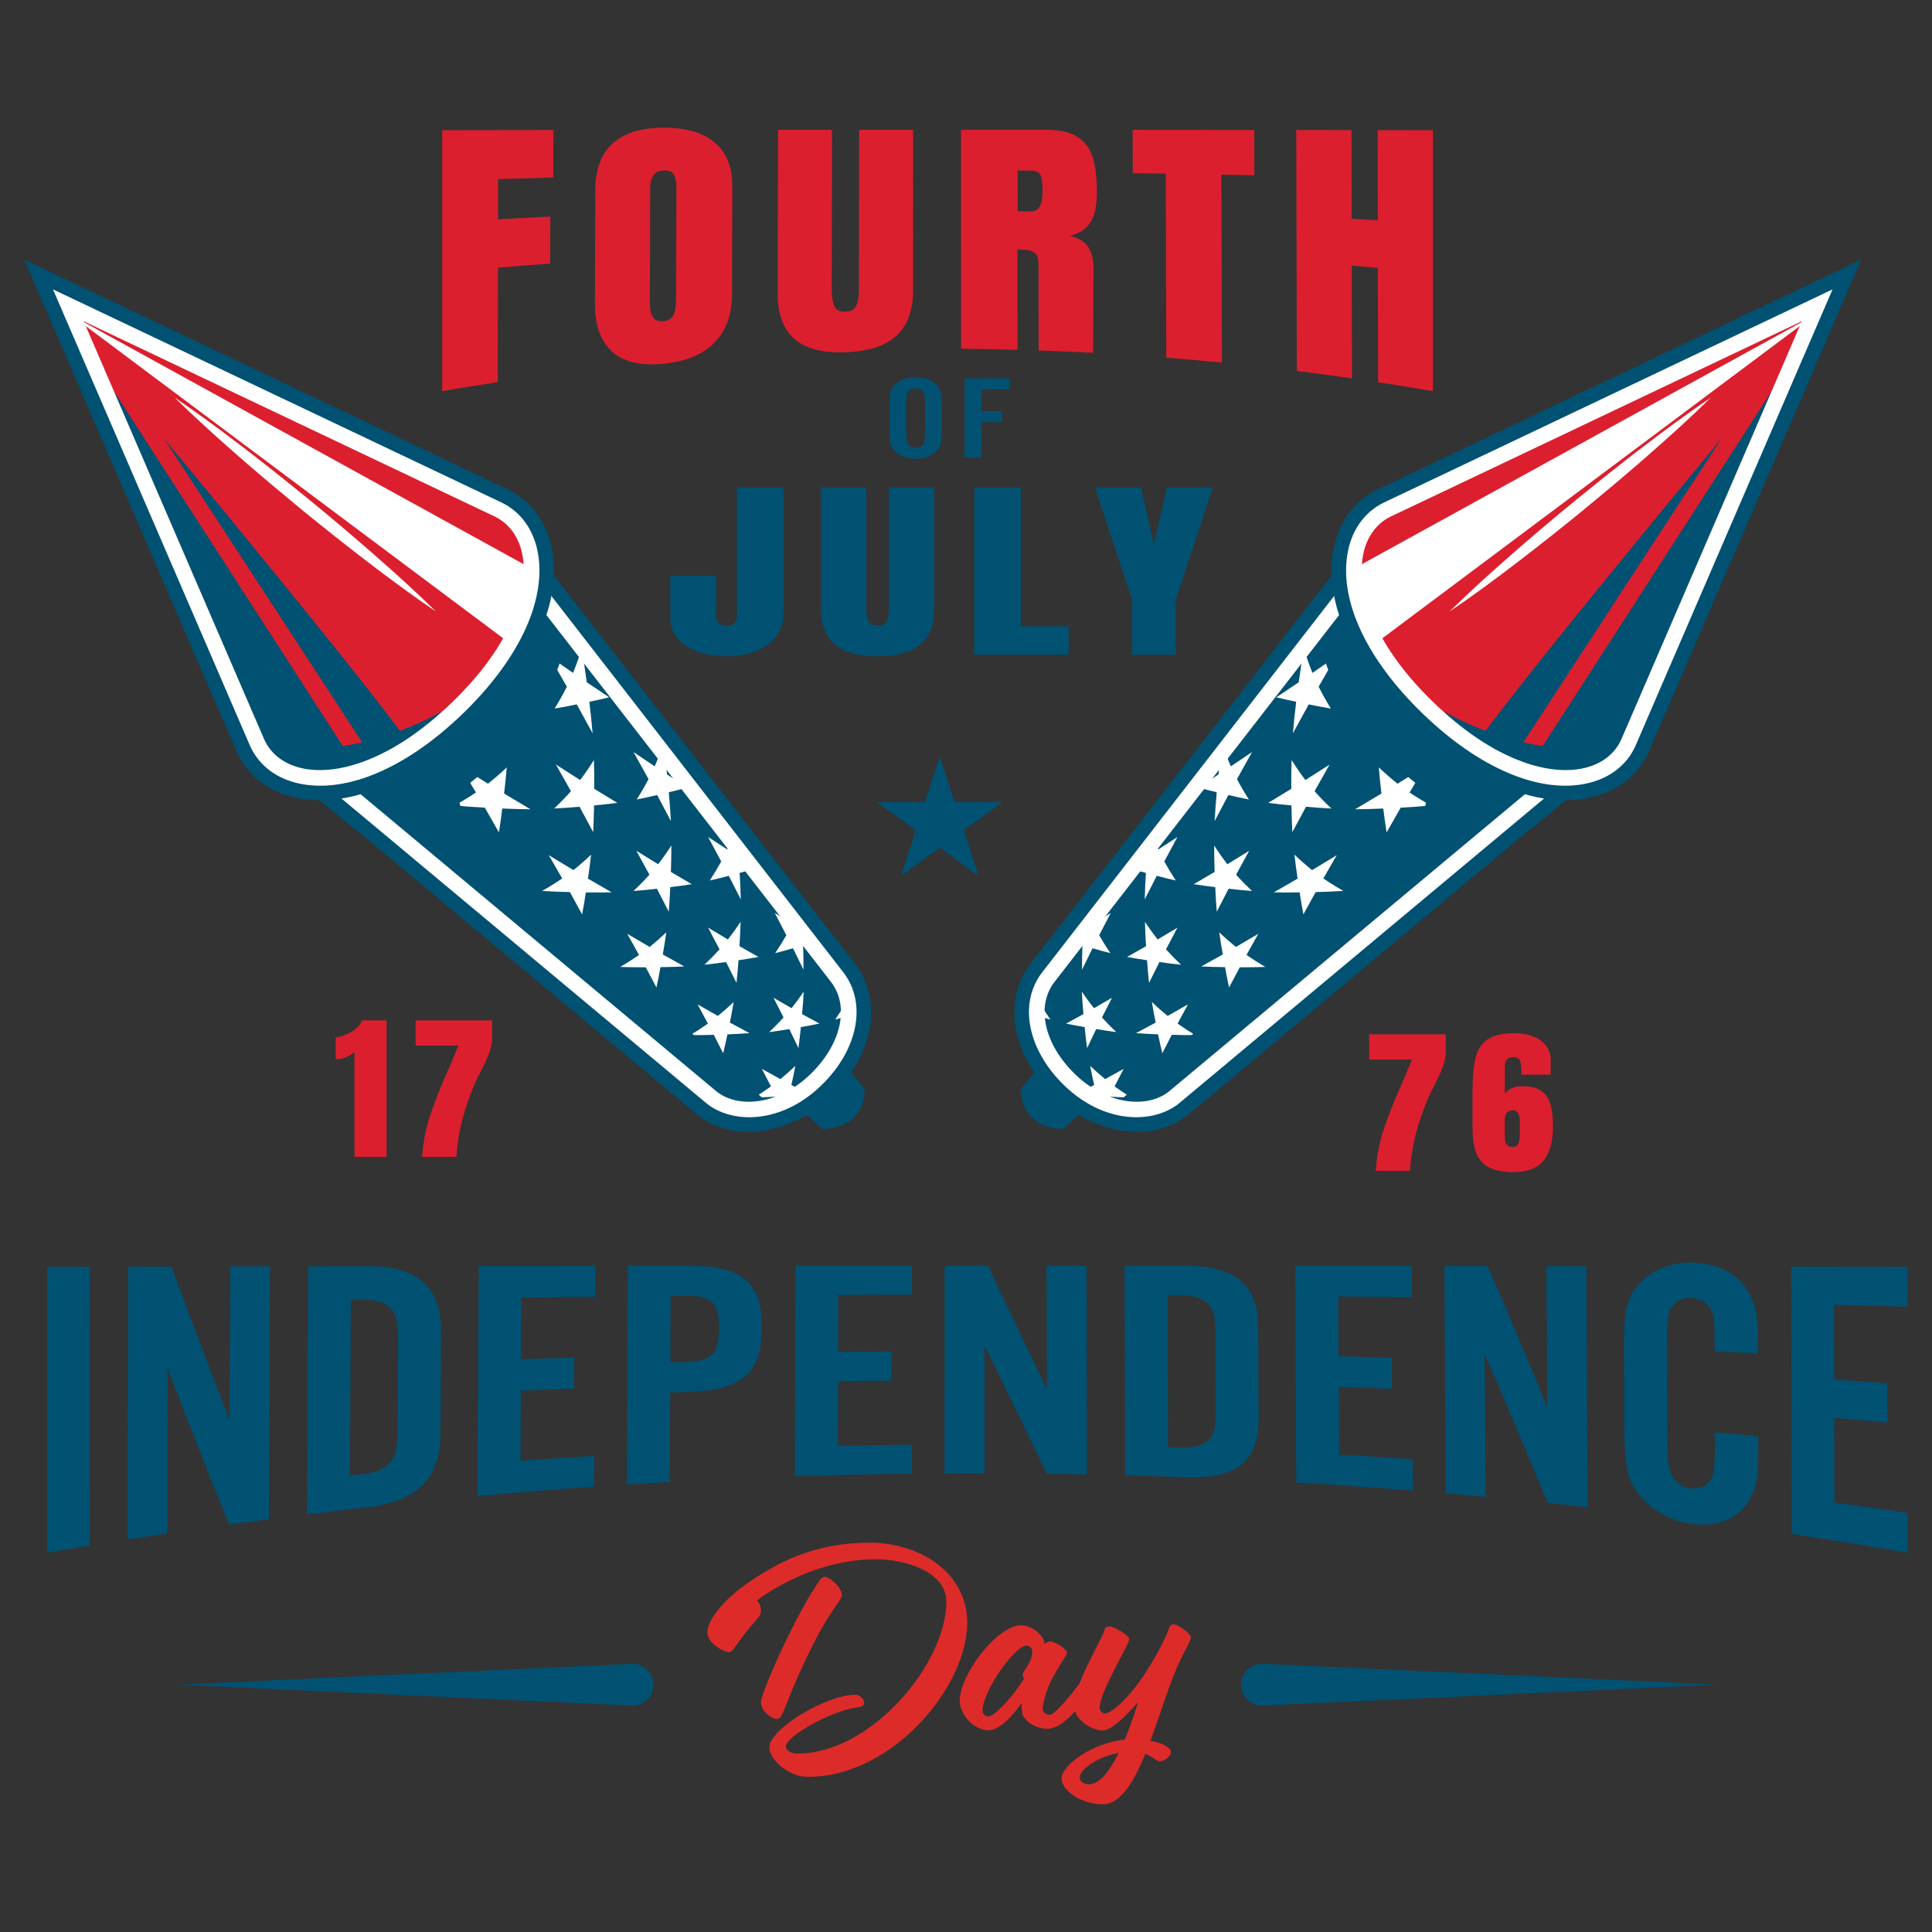 <?xml version="1.0" encoding="UTF-8"?>
<svg id="Layer_1" data-name="Layer 1" xmlns="http://www.w3.org/2000/svg" version="1.1" viewBox="0 0 720 720">
  <rect x="0" y="0" width="720" height="720" fill="#333333" stroke="none"/>
  <defs>
    <style>
      .cls-1 {
        fill: #005172;
      }

      .cls-1, .cls-2, .cls-3, .cls-4 {
        stroke-width: 0px;
      }

      .cls-2 {
        fill: #db1f2e;
      }

      .cls-3 {
        fill: #dd2b29;
      }

      .cls-4 {
        fill: #fff;
      }
    </style>
  </defs>
  <g>
    <path class="cls-1" d="M380.51,405.83s-1.12,14.11,15.53,14.98l12.82-11.12-17.7-17.08-10.65,13.21Z"/>
    <path class="cls-1" d="M553.34,242.19l-43.68-40.59-123.44,159.14c-9.51,12.37-6.5,31.24,8.59,45.8,15.1,14.56,34.73,15.91,46.08,6.94l154.59-129.1-42.13-42.19Z"/>
    <g>
      <path class="cls-4" d="M533.38,204.29c-2.52,4.23-5.02,8.45-7.51,12.66,1.42,3.01,2.98,5.93,4.68,8.77-3.07-.41-6.07-.87-8.97-1.38-2.3,4.03-4.58,8.06-6.84,12.07.49-4.26,1.08-8.57,1.76-12.94-2.75-.46-5.43-.97-8.01-1.52,3.1-2.16,6.2-4.32,9.31-6.49.77-4.55,1.64-9.16,2.64-13.82.88,3.32,1.91,6.58,3.09,9.75,3.27-2.37,6.55-4.74,9.84-7.11Z"/>
      <path class="cls-4" d="M497.89,244.64c-2.17,3.76-4.33,7.52-6.47,11.27,1.4,2.79,2.92,5.5,4.56,8.14-2.82-.47-5.58-.98-8.25-1.55-1.98,3.6-3.95,7.2-5.9,10.78.32-3.86.73-7.78,1.22-11.75-2.54-.52-5.02-1.07-7.41-1.67,2.77-1.86,5.56-3.72,8.35-5.59.55-4.12,1.2-8.3,1.95-12.52.92,3.07,1.98,6.08,3.17,9.02,2.92-2.04,5.85-4.08,8.79-6.13Z"/>
      <path class="cls-4" d="M466.6,280.26c-1.89,3.38-3.76,6.74-5.61,10.1,1.37,2.6,2.84,5.13,4.42,7.58-2.61-.51-5.15-1.07-7.63-1.66-1.72,3.24-3.43,6.48-5.12,9.7.19-3.53.45-7.11.78-10.73-2.36-.55-4.66-1.15-6.89-1.77,2.5-1.61,5.02-3.23,7.53-4.85.38-3.76.85-7.57,1.41-11.42.95,2.85,2.03,5.65,3.21,8.38,2.63-1.77,5.26-3.54,7.9-5.32Z"/>
      <path class="cls-4" d="M438.8,311.92c-1.65,3.05-3.28,6.09-4.9,9.12,1.34,2.43,2.77,4.8,4.29,7.1-2.42-.54-4.79-1.13-7.1-1.75-1.5,2.94-3,5.86-4.48,8.78.08-3.25.22-6.53.43-9.86-2.2-.58-4.35-1.2-6.43-1.85,2.27-1.41,4.56-2.82,6.84-4.24.25-3.45.57-6.95.97-10.48.97,2.66,2.04,5.27,3.22,7.83,2.38-1.55,4.77-3.1,7.16-4.65Z"/>
      <path class="cls-4" d="M413.94,340.25c-1.45,2.77-2.88,5.53-4.31,8.28,1.3,2.28,2.69,4.51,4.16,6.67-2.26-.57-4.47-1.17-6.63-1.81-1.32,2.67-2.63,5.34-3.93,8,0-3,.04-6.03.15-9.11-2.06-.6-4.07-1.23-6.03-1.89,2.08-1.24,4.16-2.48,6.25-3.72.14-3.19.34-6.41.61-9.67.98,2.5,2.05,4.94,3.21,7.33,2.17-1.36,4.34-2.72,6.52-4.09Z"/>
      <path class="cls-4" d="M529.28,248.75c-2.16,3.7-4.31,7.39-6.45,11.08,2.1,2.39,4.32,4.69,6.64,6.87-3.51-.07-6.95-.2-10.32-.41-1.97,3.53-3.93,7.05-5.87,10.56-.08-3.57-.09-7.21-.03-10.91-3.21-.19-6.36-.44-9.44-.74,3.18-2.01,6.37-4.02,9.56-6.04.08-3.86.25-7.79.5-11.78,1.67,2.76,3.46,5.42,5.36,8,3.34-2.2,6.69-4.41,10.05-6.62Z"/>
      <path class="cls-4" d="M495.48,284.96c-1.87,3.31-3.73,6.61-5.58,9.9,1.99,2.24,4.08,4.39,6.26,6.45-3.21-.16-6.36-.38-9.45-.66-1.71,3.17-3.4,6.32-5.09,9.47-.17-3.26-.28-6.58-.33-9.96-2.95-.26-5.84-.58-8.67-.95,2.86-1.74,5.72-3.49,8.6-5.24-.03-3.52,0-7.1.12-10.73,1.61,2.56,3.32,5.05,5.14,7.45,2.99-1.91,5.99-3.82,9-5.74Z"/>
      <path class="cls-4" d="M465.53,317.06c-1.63,2.98-3.25,5.95-4.87,8.92,1.89,2.11,3.87,4.13,5.92,6.07-2.96-.23-5.86-.51-8.7-.85-1.49,2.86-2.96,5.71-4.43,8.56-.24-3-.43-6.05-.56-9.15-2.72-.32-5.39-.69-8.01-1.1,2.59-1.52,5.18-3.04,7.78-4.57-.12-3.23-.18-6.51-.18-9.84,1.55,2.4,3.19,4.72,4.93,6.97,2.7-1.66,5.41-3.33,8.12-5.01Z"/>
      <path class="cls-4" d="M438.8,345.71c-1.43,2.7-2.85,5.39-4.27,8.08,1.8,1.99,3.67,3.9,5.62,5.74-2.74-.28-5.42-.62-8.06-1-1.3,2.6-2.6,5.19-3.88,7.77-.3-2.77-.55-5.59-.75-8.45-2.53-.37-5.01-.77-7.44-1.22,2.35-1.33,4.72-2.67,7.08-4.01-.19-2.97-.33-6-.41-9.06,1.49,2.25,3.07,4.43,4.73,6.55,2.45-1.46,4.91-2.93,7.37-4.4Z"/>
      <path class="cls-4" d="M568.36,248.29c-2.25,3.63-4.48,7.25-6.71,10.86,2.77,1.81,5.64,3.49,8.59,5.04-4.2.52-8.34.95-12.42,1.29-2.04,3.44-4.08,6.88-6.11,10.3-.41-3.17-.76-6.41-1.05-9.73-3.9.3-7.74.52-11.52.66,3.65-2.24,7.31-4.5,10.97-6.77-.31-3.49-.56-7.05-.73-10.69,2.38,2.27,4.87,4.43,7.46,6.46,3.83-2.46,7.67-4.93,11.52-7.41Z"/>
      <path class="cls-4" d="M531.1,285.66c-1.94,3.24-3.86,6.46-5.79,9.68,2.58,1.73,5.25,3.34,7.99,4.84-3.82.35-7.58.62-11.29.81-1.76,3.08-3.52,6.15-5.26,9.22-.47-2.9-.88-5.87-1.25-8.9-3.55.16-7.05.26-10.5.28,3.26-1.94,6.54-3.89,9.82-5.86-.39-3.18-.71-6.43-.98-9.75,2.24,2.13,4.57,4.16,6.99,6.08,3.42-2.13,6.84-4.26,10.27-6.41Z"/>
      <path class="cls-4" d="M498.19,318.67c-1.68,2.91-3.35,5.81-5.02,8.7,2.41,1.65,4.91,3.2,7.47,4.65-3.49.22-6.94.36-10.33.43-1.53,2.78-3.05,5.55-4.57,8.31-.51-2.67-.98-5.4-1.4-8.19-3.26.06-6.47.05-9.62-.02,2.94-1.69,5.89-3.39,8.85-5.1-.44-2.92-.83-5.9-1.17-8.94,2.11,2.01,4.3,3.93,6.57,5.75,3.07-1.85,6.14-3.71,9.23-5.58Z"/>
      <path class="cls-4" d="M468.92,348.02c-1.47,2.63-2.93,5.25-4.39,7.86,2.27,1.58,4.61,3.07,7.01,4.47-3.21.11-6.38.15-9.51.13-1.33,2.52-2.66,5.03-3.99,7.53-.54-2.47-1.05-5-1.51-7.58-3-.03-5.96-.12-8.87-.26,2.67-1.48,5.34-2.97,8.03-4.47-.48-2.69-.92-5.44-1.31-8.25,1.99,1.9,4.06,3.72,6.2,5.45,2.77-1.62,5.55-3.25,8.34-4.89Z"/>
      <path class="cls-4" d="M442.71,374.31c-1.29,2.39-2.57,4.77-3.85,7.15,2.14,1.52,4.34,2.95,6.6,4.3-2.97.02-5.9-.02-8.79-.11-1.17,2.3-2.34,4.59-3.5,6.87-.57-2.3-1.1-4.65-1.59-7.05-2.78-.1-5.52-.25-8.22-.45,2.43-1.31,4.87-2.62,7.32-3.94-.51-2.5-.99-5.05-1.41-7.65,1.89,1.8,3.85,3.53,5.87,5.18,2.52-1.43,5.05-2.87,7.58-4.31Z"/>
      <path class="cls-4" d="M573.51,280.53c-2.08,3.17-4.16,6.33-6.24,9.49,3.12,1.02,6.3,1.91,9.55,2.64-4.42,1.07-8.79,2.03-13.11,2.88-1.9,3-3.79,6-5.68,8.98-.68-2.43-1.32-4.94-1.93-7.53-4.16.77-8.27,1.45-12.33,2.04,3.72-2.25,7.45-4.52,11.19-6.8-.66-2.73-1.28-5.54-1.84-8.43,2.82,1.52,5.72,2.91,8.69,4.17,3.89-2.46,7.79-4.94,11.7-7.44Z"/>
      <path class="cls-4" d="M536.84,315.2c-1.8,2.84-3.59,5.67-5.38,8.49,2.9,1.04,5.86,1.95,8.87,2.73-4.02.83-8,1.57-11.94,2.22-1.64,2.7-3.27,5.39-4.9,8.07-.71-2.25-1.39-4.58-2.04-6.97-3.79.58-7.54,1.08-11.24,1.5,3.34-1.95,6.69-3.92,10.04-5.91-.69-2.51-1.35-5.1-1.96-7.76,2.63,1.47,5.32,2.83,8.09,4.07,3.48-2.13,6.97-4.28,10.46-6.45Z"/>
      <path class="cls-4" d="M504.35,345.89c-1.56,2.56-3.12,5.11-4.68,7.66,2.7,1.04,5.46,1.97,8.27,2.79-3.69.64-7.33,1.2-10.94,1.68-1.42,2.44-2.84,4.87-4.25,7.3-.73-2.1-1.43-4.26-2.1-6.49-3.48.43-6.92.79-10.31,1.07,3.02-1.71,6.04-3.43,9.07-5.16-.72-2.33-1.4-4.73-2.04-7.19,2.46,1.42,4.98,2.75,7.56,3.97,3.13-1.86,6.27-3.74,9.42-5.63Z"/>
      <path class="cls-4" d="M475.38,373.25c-1.37,2.32-2.73,4.64-4.09,6.95,2.53,1.04,5.12,1.98,7.75,2.81-3.4.49-6.76.9-10.08,1.25-1.24,2.22-2.48,4.44-3.71,6.64-.74-1.96-1.46-3.99-2.15-6.06-3.21.3-6.38.55-9.51.72,2.74-1.5,5.49-3.01,8.24-4.54-.73-2.17-1.43-4.41-2.08-6.69,2.31,1.38,4.68,2.66,7.1,3.86,2.84-1.64,5.68-3.29,8.54-4.95Z"/>
      <path class="cls-4" d="M391.23,366.14c-1.28,2.52-2.54,5.04-3.8,7.55,1.27,2.15,2.61,4.24,4.03,6.29-2.11-.58-4.18-1.2-6.21-1.84-1.17,2.44-2.32,4.88-3.47,7.31-.08-2.78-.11-5.59-.08-8.44-1.94-.61-1.85-4.1.06-5.2.05-2.95.15-5.93.32-8.95.98,2.34,2.04,4.64,3.18,6.89,1.98-1.2,3.97-2.4,5.96-3.6Z"/>
      <path class="cls-4" d="M414.42,371.84c-1.26,2.46-2.51,4.91-3.75,7.35,1.71,1.88,3.5,3.69,5.35,5.44-2.54-.33-5.04-.7-7.49-1.12-1.15,2.37-2.28,4.74-3.41,7.09-.34-2.57-.64-5.18-.9-7.83-2.35-.4-4.66-.84-6.93-1.31,2.15-1.17,4.31-2.35,6.47-3.53-.25-2.75-.45-5.55-.61-8.38,1.44,2.12,2.96,4.17,4.55,6.17,2.23-1.29,4.47-2.58,6.72-3.88Z"/>
      <path class="cls-4" d="M418.75,398.34c-1.14,2.18-2.27,4.36-3.39,6.53,2.02,1.45,4.1,2.84,6.23,4.14-2.76-.05-5.48-.16-8.16-.31-1.03,2.1-2.06,4.2-3.08,6.29-.58-2.15-1.13-4.34-1.65-6.57-2.59-.16-5.13-.36-7.64-.61,2.23-1.15,4.46-2.31,6.7-3.48-.54-2.33-1.04-4.7-1.49-7.11,1.8,1.71,3.65,3.36,5.57,4.93,2.3-1.26,4.61-2.53,6.92-3.81Z"/>
      <path class="cls-4" d="M448.97,398.17c-1.2,2.11-2.39,4.22-3.59,6.33,2.38,1.03,4.8,1.97,7.27,2.82-3.14.36-6.25.66-9.32.89-1.09,2.03-2.17,4.05-3.25,6.07-.75-1.84-1.47-3.74-2.17-5.68-2.97.2-5.9.35-8.8.43,2.5-1.32,5.01-2.66,7.52-4-.74-2.03-1.44-4.12-2.11-6.25,2.18,1.33,4.41,2.58,6.68,3.75,2.58-1.44,5.17-2.9,7.77-4.36Z"/>
    </g>
    <path class="cls-1" d="M597.71,286.54l-42.13-42.19-43.68-40.59-21.48,27.96c1.8,14.56,9.01,33.8,27.52,51.65,3.56,3.44,7.1,6.51,10.6,9.24,5.55,3.72,2.64,8.9-1.46,15.27-3.57,5.55-118.16,110.1-118.16,110.1l16.52,3.27,129.55-114.41c5.09,1.81,11.03,1.76,15.57,2.16l27.17-22.47Z"/>
    <path class="cls-4" d="M547.42,248.33l35.44,35.48-147.34,123.04c-3.87,3.02-9.27,4.27-15.2,3.52-6.86-.87-13.82-4.41-19.59-9.97-11.58-11.17-14.76-25.34-7.77-34.44l117.73-151.77,36.74,34.13h0ZM553.34,242.19l-43.68-40.59-123.44,159.14c-9.51,12.37-6.5,31.24,8.59,45.8,15.1,14.56,34.73,15.91,46.08,6.94l154.59-129.1-42.13-42.19h0Z"/>
    <path class="cls-1" d="M392.93,408.5c-15.83-15.27-19.48-35.59-8.86-49.4l125.27-161.49,45.89,42.64.04.04,44.23,44.29-156.86,131c-13.3,10.52-34.64,7.46-49.7-7.07ZM509.99,205.61l-121.63,156.79c-8.87,11.54-5.45,28.89,8.33,42.18,14.94,14.41,33.05,14.24,42.51,6.76l152.26-127.15-40-40.06-41.47-38.53Z"/>
    <path class="cls-2" d="M611.95,279.12l76.33-176.82-173.95,82.65c-21.01,10.43-24.2,46.11,14.1,83.06,38.3,36.95,73.85,32.47,83.52,11.1Z"/>
    <g>
      <path class="cls-1" d="M688.29,102.3l-121.02,187.61s17.17,8.79,27.25.78c10.08-8.01,15.58-23.87,15.58-23.87l78.2-164.52Z"/>
      <path class="cls-1" d="M641.66,163.29l-81.39,124.76s-10.01-4.42-12.27-6.82c-2.26-2.4,93.66-117.93,93.66-117.93Z"/>
      <path class="cls-1" d="M538.24,265.21c18.15,10.39,43.04,16.13,54.85,12.53,11.81-3.59-.77,12.8-.77,12.8,0,0-40.32.59-54.08-25.33Z"/>
    </g>
    <path class="cls-4" d="M671.48,119.73l-67.32,155.94c-2.56,5.62-7.81,9.44-14.78,10.78-6.87,1.32-15.05.21-23.67-3.21-10.38-4.11-20.93-11.3-31.36-21.36-10.43-10.06-17.99-20.34-22.47-30.57-3.72-8.48-5.12-16.62-4.06-23.54,1.08-7.01,4.72-12.39,10.24-15.16l153.41-72.89h0ZM688.29,102.3l-173.95,82.65c-21.01,10.43-24.2,46.11,14.1,83.06,38.3,36.95,73.85,32.47,83.52,11.1l76.33-176.82h0Z"/>
    <path class="cls-4" d="M676.16,117.45l-170.39,93.77s-1.32,18.03,5.02,29.92l165.37-123.7Z"/>
    <path class="cls-1" d="M526.55,269.97c-21.96-21.18-32.84-44.48-29.83-63.91,1.66-10.75,7.49-19.11,16.41-23.54l180.51-85.77-79.21,183.48c-4.1,9.07-12.25,15.2-22.93,17.24-19.31,3.7-42.98-6.33-64.94-27.51ZM682.94,107.84l-167.44,79.56c-7.25,3.6-12.03,10.53-13.42,19.49-2.73,17.66,7.56,39.23,28.24,59.17,20.68,19.94,42.6,29.45,60.15,26.09,8.89-1.7,15.64-6.72,19-14.13l73.47-170.18Z"/>
    <path class="cls-4" d="M637.55,148.2c-7.5,7.39-15.3,14.42-23.2,21.33-3.92,3.49-7.95,6.85-11.93,10.27l-12.09,10.06c-8.1,6.65-16.34,13.15-24.66,19.54-8.33,6.38-16.76,12.63-25.49,18.53,7.5-7.39,15.29-14.43,23.19-21.34,7.9-6.9,15.9-13.69,24.02-20.33l12.25-9.87c4.14-3.22,8.22-6.51,12.42-9.67,8.33-6.38,16.76-12.63,25.49-18.53Z"/>
  </g>
  <g>
    <path class="cls-1" d="M322.17,405.83s1.12,14.11-15.53,14.98l-12.82-11.12,17.7-17.08,10.65,13.21Z"/>
    <path class="cls-1" d="M149.33,242.19l43.68-40.59,123.44,159.14c9.51,12.37,6.51,31.24-8.59,45.8-15.1,14.56-34.73,15.91-46.08,6.94l-154.59-129.1,42.13-42.19Z"/>
    <g>
      <path class="cls-4" d="M169.3,204.29c2.52,4.23,5.02,8.45,7.51,12.66-1.42,3.01-2.98,5.93-4.68,8.77,3.07-.41,6.07-.87,8.97-1.38,2.3,4.03,4.58,8.06,6.84,12.07-.49-4.26-1.08-8.57-1.76-12.94,2.75-.46,5.43-.97,8.01-1.52-3.1-2.16-6.2-4.32-9.31-6.49-.77-4.55-1.64-9.16-2.64-13.82-.88,3.32-1.91,6.58-3.09,9.75-3.27-2.37-6.55-4.74-9.84-7.11Z"/>
      <path class="cls-4" d="M204.78,244.64c2.17,3.76,4.33,7.52,6.47,11.27-1.4,2.79-2.92,5.5-4.56,8.14,2.82-.47,5.58-.98,8.25-1.55,1.98,3.6,3.95,7.2,5.9,10.78-.32-3.86-.73-7.78-1.22-11.75,2.54-.52,5.02-1.07,7.41-1.67-2.77-1.86-5.56-3.72-8.35-5.59-.55-4.12-1.2-8.3-1.95-12.52-.92,3.07-1.98,6.08-3.17,9.02-2.92-2.04-5.85-4.08-8.79-6.13Z"/>
      <path class="cls-4" d="M236.08,280.26c1.89,3.38,3.76,6.74,5.61,10.1-1.37,2.6-2.84,5.13-4.42,7.58,2.61-.51,5.15-1.07,7.63-1.66,1.72,3.24,3.43,6.48,5.12,9.7-.19-3.53-.45-7.11-.78-10.73,2.36-.55,4.66-1.15,6.89-1.77-2.5-1.61-5.02-3.23-7.53-4.85-.38-3.76-.85-7.57-1.41-11.42-.95,2.85-2.02,5.65-3.21,8.38-2.63-1.77-5.26-3.54-7.9-5.32Z"/>
      <path class="cls-4" d="M263.88,311.92c1.65,3.05,3.28,6.09,4.9,9.12-1.34,2.43-2.77,4.8-4.29,7.1,2.42-.54,4.79-1.13,7.1-1.75,1.51,2.94,3,5.86,4.48,8.78-.08-3.25-.22-6.53-.43-9.86,2.2-.58,4.35-1.2,6.43-1.85-2.27-1.41-4.56-2.82-6.84-4.24-.25-3.45-.57-6.95-.97-10.48-.97,2.66-2.04,5.27-3.22,7.83-2.38-1.55-4.76-3.1-7.16-4.65Z"/>
      <path class="cls-4" d="M288.74,340.25c1.45,2.77,2.88,5.53,4.31,8.28-1.3,2.28-2.69,4.51-4.16,6.67,2.26-.57,4.47-1.17,6.63-1.81,1.32,2.67,2.63,5.34,3.93,8,0-3-.04-6.03-.15-9.11,2.06-.6,4.07-1.23,6.03-1.89-2.08-1.24-4.16-2.48-6.25-3.72-.14-3.19-.34-6.41-.61-9.67-.98,2.5-2.05,4.94-3.21,7.33-2.17-1.36-4.34-2.72-6.52-4.09Z"/>
      <path class="cls-4" d="M173.4,248.75c2.16,3.7,4.31,7.39,6.45,11.08-2.1,2.39-4.32,4.69-6.64,6.87,3.51-.07,6.95-.2,10.32-.41,1.97,3.53,3.93,7.05,5.87,10.56.08-3.57.09-7.21.03-10.91,3.21-.19,6.36-.44,9.43-.74-3.18-2.01-6.37-4.02-9.56-6.04-.08-3.86-.25-7.79-.5-11.78-1.67,2.76-3.46,5.42-5.36,8-3.34-2.2-6.69-4.41-10.05-6.62Z"/>
      <path class="cls-4" d="M207.19,284.96c1.87,3.31,3.73,6.61,5.59,9.9-1.99,2.24-4.08,4.39-6.26,6.45,3.21-.16,6.36-.38,9.45-.66,1.71,3.17,3.4,6.32,5.09,9.47.17-3.26.28-6.58.33-9.96,2.95-.26,5.84-.58,8.67-.95-2.86-1.74-5.72-3.49-8.6-5.24.03-3.52,0-7.1-.12-10.73-1.61,2.56-3.32,5.05-5.14,7.45-2.99-1.91-5.99-3.82-9-5.74Z"/>
      <path class="cls-4" d="M237.15,317.06c1.63,2.98,3.25,5.95,4.87,8.92-1.89,2.11-3.87,4.13-5.92,6.07,2.96-.23,5.86-.51,8.7-.85,1.49,2.86,2.96,5.71,4.43,8.56.24-3,.43-6.05.56-9.15,2.72-.32,5.39-.69,8.01-1.1-2.59-1.52-5.18-3.04-7.78-4.57.12-3.23.18-6.51.18-9.84-1.55,2.4-3.19,4.72-4.93,6.97-2.7-1.66-5.41-3.33-8.12-5.01Z"/>
      <path class="cls-4" d="M263.88,345.71c1.43,2.7,2.85,5.39,4.27,8.08-1.8,1.99-3.67,3.9-5.62,5.74,2.73-.28,5.42-.62,8.06-1,1.3,2.6,2.6,5.19,3.88,7.77.3-2.77.55-5.59.75-8.45,2.53-.37,5.01-.77,7.44-1.22-2.35-1.33-4.72-2.67-7.08-4.01.19-2.97.33-6,.41-9.06-1.49,2.25-3.07,4.43-4.73,6.55-2.45-1.46-4.91-2.93-7.37-4.4Z"/>
      <path class="cls-4" d="M134.32,248.29c2.25,3.63,4.48,7.25,6.71,10.86-2.77,1.81-5.64,3.49-8.59,5.04,4.2.52,8.34.95,12.42,1.29,2.04,3.44,4.08,6.88,6.11,10.3.41-3.17.76-6.41,1.05-9.73,3.9.3,7.74.52,11.52.66-3.65-2.24-7.31-4.5-10.97-6.77.31-3.49.56-7.05.73-10.69-2.38,2.27-4.87,4.43-7.46,6.46-3.83-2.46-7.67-4.93-11.52-7.41Z"/>
      <path class="cls-4" d="M171.58,285.66c1.94,3.24,3.86,6.46,5.79,9.68-2.58,1.73-5.25,3.34-7.99,4.84,3.82.35,7.58.62,11.29.81,1.76,3.08,3.52,6.15,5.26,9.22.47-2.9.88-5.87,1.25-8.9,3.55.16,7.05.26,10.5.28-3.26-1.94-6.54-3.89-9.82-5.86.39-3.18.71-6.43.98-9.75-2.24,2.13-4.57,4.16-6.99,6.08-3.41-2.13-6.84-4.26-10.27-6.41Z"/>
      <path class="cls-4" d="M204.49,318.67c1.68,2.91,3.35,5.81,5.02,8.7-2.41,1.65-4.91,3.2-7.47,4.65,3.49.22,6.94.36,10.33.43,1.53,2.78,3.05,5.55,4.57,8.31.51-2.67.98-5.4,1.4-8.19,3.26.06,6.47.05,9.62-.02-2.94-1.69-5.89-3.39-8.85-5.1.44-2.92.83-5.9,1.17-8.94-2.11,2.01-4.3,3.93-6.57,5.75-3.07-1.85-6.14-3.71-9.23-5.58Z"/>
      <path class="cls-4" d="M233.76,348.02c1.47,2.63,2.93,5.25,4.39,7.86-2.27,1.58-4.61,3.07-7.01,4.47,3.21.11,6.38.15,9.51.13,1.33,2.52,2.66,5.03,3.99,7.53.54-2.47,1.05-5,1.51-7.58,3-.03,5.96-.12,8.87-.26-2.67-1.48-5.34-2.97-8.02-4.47.48-2.69.92-5.44,1.31-8.25-1.99,1.9-4.06,3.72-6.2,5.45-2.77-1.62-5.55-3.25-8.34-4.89Z"/>
      <path class="cls-4" d="M259.97,374.31c1.29,2.39,2.57,4.77,3.85,7.15-2.14,1.52-4.34,2.95-6.6,4.3,2.97.02,5.9-.02,8.79-.11,1.17,2.3,2.34,4.59,3.5,6.87.57-2.3,1.1-4.65,1.59-7.05,2.78-.1,5.52-.25,8.22-.45-2.43-1.31-4.87-2.62-7.32-3.94.51-2.5.99-5.05,1.41-7.65-1.89,1.8-3.85,3.53-5.87,5.18-2.52-1.43-5.05-2.87-7.59-4.31Z"/>
      <path class="cls-4" d="M129.17,280.53c2.08,3.17,4.16,6.33,6.24,9.49-3.12,1.02-6.3,1.91-9.55,2.64,4.42,1.07,8.79,2.03,13.11,2.88,1.9,3,3.79,6,5.68,8.98.68-2.43,1.32-4.94,1.93-7.53,4.16.77,8.27,1.45,12.33,2.04-3.72-2.25-7.45-4.52-11.19-6.8.66-2.73,1.28-5.54,1.84-8.43-2.82,1.52-5.72,2.91-8.69,4.17-3.89-2.46-7.79-4.94-11.7-7.44Z"/>
      <path class="cls-4" d="M165.84,315.2c1.8,2.84,3.59,5.67,5.38,8.49-2.9,1.04-5.85,1.95-8.87,2.73,4.02.83,8,1.57,11.94,2.22,1.64,2.7,3.27,5.39,4.9,8.07.71-2.25,1.39-4.58,2.03-6.97,3.79.58,7.54,1.08,11.24,1.5-3.34-1.95-6.69-3.92-10.04-5.91.69-2.51,1.35-5.1,1.96-7.76-2.63,1.47-5.32,2.83-8.09,4.07-3.48-2.13-6.97-4.28-10.46-6.45Z"/>
      <path class="cls-4" d="M198.32,345.89c1.56,2.56,3.12,5.11,4.68,7.66-2.7,1.04-5.46,1.97-8.27,2.79,3.69.64,7.33,1.2,10.94,1.68,1.42,2.44,2.84,4.87,4.25,7.3.73-2.1,1.43-4.26,2.1-6.49,3.48.43,6.92.79,10.31,1.07-3.01-1.71-6.04-3.43-9.07-5.16.72-2.33,1.4-4.73,2.04-7.19-2.46,1.42-4.98,2.75-7.56,3.97-3.13-1.86-6.27-3.74-9.42-5.63Z"/>
      <path class="cls-4" d="M227.3,373.25c1.37,2.32,2.73,4.64,4.09,6.95-2.53,1.04-5.12,1.98-7.75,2.81,3.4.49,6.76.9,10.08,1.25,1.24,2.22,2.48,4.44,3.71,6.64.74-1.96,1.46-3.99,2.15-6.06,3.21.3,6.38.55,9.51.72-2.74-1.5-5.49-3.01-8.24-4.54.73-2.17,1.43-4.41,2.08-6.69-2.31,1.38-4.68,2.66-7.1,3.86-2.84-1.64-5.68-3.29-8.54-4.95Z"/>
      <path class="cls-4" d="M311.45,366.14c1.28,2.52,2.54,5.04,3.8,7.55-1.27,2.15-2.61,4.24-4.03,6.29,2.11-.58,4.18-1.2,6.21-1.84,1.17,2.44,2.32,4.88,3.47,7.31.08-2.78.11-5.59.08-8.44,1.94-.61,1.85-4.1-.06-5.2-.05-2.95-.15-5.93-.32-8.95-.98,2.34-2.04,4.64-3.18,6.89-1.98-1.2-3.97-2.4-5.96-3.6Z"/>
      <path class="cls-4" d="M288.26,371.84c1.26,2.46,2.51,4.91,3.75,7.35-1.71,1.88-3.5,3.69-5.35,5.44,2.54-.33,5.04-.7,7.49-1.12,1.14,2.37,2.28,4.74,3.41,7.09.34-2.57.64-5.18.9-7.83,2.35-.4,4.66-.84,6.93-1.31-2.15-1.17-4.31-2.35-6.47-3.53.25-2.75.46-5.55.61-8.38-1.44,2.12-2.96,4.17-4.55,6.17-2.23-1.29-4.47-2.58-6.72-3.88Z"/>
      <path class="cls-4" d="M283.93,398.34c1.14,2.18,2.27,4.36,3.39,6.53-2.02,1.45-4.1,2.84-6.23,4.14,2.76-.05,5.48-.16,8.16-.31,1.03,2.1,2.06,4.2,3.08,6.29.58-2.15,1.13-4.34,1.65-6.57,2.59-.16,5.13-.36,7.64-.61-2.23-1.15-4.46-2.31-6.7-3.48.54-2.33,1.04-4.7,1.49-7.11-1.8,1.71-3.65,3.36-5.57,4.93-2.3-1.26-4.61-2.53-6.92-3.81Z"/>
      <path class="cls-4" d="M253.71,398.17c1.2,2.11,2.39,4.22,3.59,6.33-2.38,1.03-4.8,1.97-7.28,2.82,3.14.36,6.25.66,9.32.89,1.09,2.03,2.17,4.05,3.25,6.07.75-1.84,1.47-3.74,2.17-5.68,2.97.2,5.9.35,8.81.43-2.5-1.32-5.01-2.66-7.52-4,.74-2.03,1.44-4.12,2.11-6.25-2.18,1.33-4.41,2.58-6.68,3.75-2.58-1.44-5.17-2.9-7.77-4.36Z"/>
    </g>
    <path class="cls-1" d="M104.97,286.54l42.13-42.19,43.68-40.59,21.48,27.96c-1.8,14.56-9.01,33.8-27.52,51.65-3.56,3.44-7.1,6.51-10.6,9.24-5.55,3.72-2.64,8.9,1.46,15.27,3.57,5.55,118.16,110.1,118.16,110.1l-16.52,3.27-129.55-114.41c-5.09,1.81-11.03,1.76-15.57,2.16l-27.17-22.47Z"/>
    <path class="cls-4" d="M155.25,248.33l-35.44,35.48,147.34,123.04c3.87,3.02,9.27,4.27,15.2,3.52,6.86-.87,13.82-4.41,19.59-9.97,11.58-11.17,14.76-25.34,7.77-34.44l-117.73-151.77-36.74,34.13h0ZM149.33,242.19l43.68-40.59,123.44,159.14c9.51,12.37,6.51,31.24-8.59,45.8-15.1,14.56-34.73,15.91-46.08,6.94l-154.59-129.1,42.13-42.19h0Z"/>
    <path class="cls-1" d="M309.75,408.5c15.83-15.27,19.48-35.59,8.86-49.4l-125.27-161.49-45.89,42.64-.04.04-44.23,44.29,156.86,131c13.3,10.52,34.64,7.46,49.7-7.07ZM192.69,205.61l121.63,156.79c8.87,11.54,5.45,28.89-8.33,42.18-14.94,14.41-33.05,14.24-42.51,6.76l-152.26-127.15,40-40.06,41.47-38.53Z"/>
    <path class="cls-2" d="M90.72,279.12L14.39,102.3l173.95,82.65c21.01,10.43,24.2,46.11-14.1,83.06-38.3,36.95-73.85,32.47-83.52,11.1Z"/>
    <g>
      <path class="cls-1" d="M14.39,102.3l121.02,187.61s-17.17,8.79-27.25.78c-10.08-8.01-15.58-23.87-15.58-23.87L14.39,102.3Z"/>
      <path class="cls-1" d="M61.02,163.29l81.39,124.76s10.01-4.42,12.27-6.82c2.26-2.4-93.66-117.93-93.66-117.93Z"/>
      <path class="cls-1" d="M164.44,265.21c-18.15,10.39-43.04,16.13-54.85,12.53-11.81-3.59.77,12.8.77,12.8,0,0,40.32.59,54.08-25.33Z"/>
    </g>
    <path class="cls-4" d="M31.2,119.73l67.32,155.94c2.56,5.62,7.81,9.44,14.78,10.78,6.87,1.32,15.06.21,23.67-3.21,10.38-4.11,20.93-11.3,31.36-21.36,10.43-10.06,17.99-20.34,22.47-30.57,3.72-8.48,5.12-16.62,4.06-23.54-1.08-7.01-4.72-12.39-10.24-15.16L31.2,119.73h0ZM14.39,102.3l173.95,82.65c21.01,10.43,24.2,46.11-14.1,83.06-38.3,36.95-73.85,32.47-83.52,11.1L14.39,102.3h0Z"/>
    <path class="cls-4" d="M26.52,117.45l170.39,93.77s1.32,18.03-5.02,29.92L26.52,117.45Z"/>
    <path class="cls-1" d="M176.12,269.97c21.96-21.18,32.84-44.48,29.83-63.91-1.66-10.75-7.49-19.11-16.41-23.54L9.04,96.76l79.21,183.48c4.1,9.07,12.25,15.2,22.93,17.24,19.31,3.7,42.98-6.33,64.94-27.51ZM19.74,107.84l167.44,79.56c7.25,3.6,12.03,10.53,13.42,19.49,2.73,17.66-7.56,39.23-28.24,59.17-20.68,19.94-42.6,29.45-60.15,26.09-8.89-1.7-15.64-6.72-19-14.13L19.74,107.84Z"/>
    <path class="cls-4" d="M65.13,148.2c7.5,7.39,15.3,14.42,23.2,21.33,3.92,3.49,7.95,6.85,11.93,10.27l12.09,10.06c8.11,6.65,16.34,13.15,24.66,19.54,8.33,6.38,16.76,12.63,25.49,18.53-7.5-7.39-15.29-14.43-23.19-21.34-7.9-6.9-15.9-13.69-24.02-20.33l-12.25-9.87c-4.14-3.22-8.22-6.51-12.42-9.67-8.33-6.38-16.76-12.63-25.49-18.53Z"/>
  </g>
  <g>
    <path class="cls-3" d="M360.46,604.81c0,23.81-27.93,57.37-59.34,57.37-7.52,0-14.41-6.62-14.41-10.92,0-7.07,21.57-19.69,31.96-19.69,1.88,0,3.4,1.88,3.4,3.04s-.99,1.43-3.31,1.79c-9.58,1.52-25.87,10.74-25.87,14.41,0,1.7,1.97,2.69,4.3,2.69,27.57,0,55.49-33.57,55.49-56.66,0-10.92-14.86-15.75-26.31-15.75-25.06,0-44.31,15.39-44.31,15.39,0,0,1.52,1.16,1.52,3.58s-1.07,2.6-5.37,7.97c-4.3,5.37-5.1,7.7-6.53,7.7s-8.06-2.96-8.06-7.52c0-4.12,5.46-11.46,14.14-17.63,11.72-8.33,25.87-15.67,46.28-15.67,19.06,0,36.43,11.37,36.43,29.9ZM307.47,587.63c1.16,0,6.27,3.58,6.27,6.8,0,2.24-4.12,4.48-12.89,22.82-8.77,18.26-8.95,23.36-11.19,23.36s-6.09-3.04-6.09-6.27c0-1.79,4.21-12.35,9.13-22.47,6.09-12.53,9.31-17.81,12.44-22.47.72-1.07,1.34-1.79,2.33-1.79Z"/>
    <path class="cls-3" d="M381.38,639.63c-.54-.99-.63-2.68-.63-3.85v-1.16s-6.71,10.2-12.35,10.2-10.74-6-10.74-11.1c0-9.49,13.87-28.02,22.91-28.02,4.12,0,8.68,3.94,8.68,6.89,0,0,1.34-.9,2.06-.9,1.88,0,6.35,2.96,6.35,4.21s-5.46,7.88-7.61,14.5c-1.16,3.58-1.43,5.55-1.43,6.44,0,1.43,1.34,2.24,2.51,2.24,1.88,0,7.97-7.25,11.64-12.35,1.52-2.15,1.97-2.86,2.42-2.86.72,0,2.15,2.15,2.15,3.49s-.36,2.42-2.24,4.83c-3.4,4.48-9.13,12.08-14.77,12.08-3.94,0-7.43-2.15-8.95-4.65ZM366.16,637.57c0,1.34,1.16,2.06,2.42,2.06,2.06,0,9.76-8.33,13.07-14.14-.27-.45-.54-.72-.54-1.34,0-1.52,3.58-4.48,3.58-8.68,0-1.34-1.07-2.15-2.24-2.15-4.21,0-16.29,16.83-16.29,24.26Z"/>
    <path class="cls-3" d="M426.83,653.59c-4.3,10.56-9.22,18.8-15.93,18.8-8.42,0-15.31-5.46-15.31-9.67,0-4.66,11.37-13.25,23.54-14.41,3.04-7.07,4.92-13.87,4.92-13.87,0,0-8.86,10.48-12.98,10.48s-10.74-3.94-10.74-9.04c0-8.77,11.37-26.58,11.37-28.73,0-.54.45-.99,2.06-.99,1.16,0,7.07,3.04,7.07,4.83s-11.01,19.51-11.01,25.42c0,1.34,1.07,2.15,1.97,2.15,2.24,0,8.59-5.37,14.59-14.41,6-9.04,8.86-15.93,9.31-17.37.36-1.07.63-1.43,1.88-1.43s6.18,3.31,6.18,4.74-1.34,3.4-3.76,8.33c-3.94,8.05-7.34,19.87-11.28,30.34,5.46.9,7.7,2.96,7.7,4.21,0,1.43-2.33,3.4-4.12,3.4-1.25,0-2.69-1.7-5.46-2.78ZM405.89,664.96c4.03,0,7.96-5.46,11.01-11.73-8.41,1.61-14.5,6.45-14.5,9.04,0,1.88,1.79,2.69,3.49,2.69Z"/>
  </g>
  <g>
    <path class="cls-2" d="M515.62,421.06c1.55-4.73,3.71-10.21,6.47-16.44.88-1.97,1.51-3.45,1.9-4.44l2.23-5.32h-15.97v-9.4h28.52v7.57c-.22,1.85-.67,3.62-1.35,5.29-.68,1.68-1.63,3.72-2.86,6.12-.96,1.81-1.71,3.33-2.23,4.55-1.89,4.38-3.42,8.78-4.6,13.22-1.18,4.44-1.95,9.14-2.3,14.11h-12.75c.4-5.44,1.37-10.53,2.93-15.26Z"/>
    <path class="cls-2" d="M554.88,435.02c-2.23-1.18-3.81-2.96-4.73-5.32-.92-2.37-1.38-5.44-1.38-9.23v-13.72c0-5.24.36-9.37,1.08-12.39.72-3.02,2.2-5.32,4.44-6.92s5.59-2.4,10.06-2.4c2.45,0,4.71.37,6.77,1.12,2.06.75,3.7,1.87,4.93,3.37,1.23,1.5,1.84,3.31,1.84,5.44v5.5h-10.91v-1.06c0-1.73-.16-3.07-.49-4.02-.33-.95-1.11-1.42-2.33-1.42s-2.09.3-2.6.89c-.5.59-.75,1.5-.75,2.72v10.23c.53-.95,1.33-1.68,2.43-2.22,1.09-.53,2.39-.8,3.88-.8,3.07,0,5.44.55,7.13,1.66,1.69,1.1,2.86,2.74,3.51,4.91.66,2.17.99,5.01.99,8.52,0,5.4-1.14,9.57-3.41,12.51-2.28,2.94-6.05,4.41-11.3,4.41-3.86,0-6.9-.59-9.13-1.78ZM565.89,426.18c.33-.85.49-2.23.49-4.17v-4.08c0-2.76-.88-4.14-2.63-4.14-1.97,0-2.96,1.2-2.96,3.61v6.27c0,2.52.94,3.79,2.82,3.79,1.18,0,1.94-.43,2.27-1.27Z"/>
  </g>
  <g>
    <path class="cls-2" d="M132.08,391.98c-.75.83-1.79,1.5-3.12,2.01-1.34.51-2.62.77-3.84.77v-8.1c1.93-.28,3.84-.97,5.75-2.07,1.91-1.1,3.27-2.54,4.11-4.32h9.07v50.86h-11.96v-39.15Z"/>
    <path class="cls-2" d="M160.24,415.87c1.56-4.73,3.71-10.21,6.47-16.44.88-1.97,1.51-3.45,1.91-4.44l2.23-5.32h-15.97v-9.4h28.52v7.57c-.22,1.85-.67,3.62-1.35,5.29-.68,1.68-1.63,3.72-2.86,6.12-.97,1.81-1.71,3.33-2.23,4.55-1.88,4.38-3.42,8.78-4.6,13.22s-1.95,9.14-2.3,14.11h-12.75c.39-5.44,1.37-10.53,2.92-15.26Z"/>
  </g>
  <g>
    <path class="cls-1" d="M350.97,160.93c0,4.38-.5,5.97-2.49,7.7-1.68,1.46-4.36,2.35-7.22,2.34-2.93,0-5.61-.88-7.29-2.34-1.99-1.72-2.49-3.36-2.49-7.7v-10.3c0-4.34.5-5.97,2.49-7.7,1.68-1.46,4.36-2.35,7.29-2.34,2.86,0,5.61.88,7.22,2.34,1.99,1.73,2.49,3.32,2.49,7.7v10.3ZM337.7,160.44c0,2.79.12,4.12.43,4.73.5,1.06,1.62,1.68,3.11,1.68,1.56,0,2.74-.71,3.18-1.95.19-.58.31-1.99.31-4.47v-9.33c0-2.88-.12-4.11-.44-4.73-.5-1.06-1.62-1.68-3.05-1.68-1.62,0-2.8.71-3.24,1.95-.19.57-.31,2.08-.31,4.47v9.33Z"/>
    <path class="cls-1" d="M376.25,145.14h-10.53v8.05h7.66v4.11h-7.66v13.23c-2.08,0-4.15,0-6.23,0v-29.5h16.75v4.11Z"/>
  </g>
  <g>
    <path class="cls-1" d="M260.19,242.92c-3.23-1.11-5.77-2.75-7.62-4.9-1.85-2.16-2.77-4.76-2.77-7.81v-15.61c5.68,0,11.36,0,17.05,0v14.89c0,1.12.32,2,.96,2.65.64.65,1.63.98,2.98.98,1.28,0,2.23-.3,2.87-.91.64-.61.96-1.46.96-2.58v-48c5.82,0,11.63,0,17.45,0v46.77c0,3.24-.89,6.09-2.67,8.53-1.78,2.45-4.27,4.34-7.46,5.66-3.19,1.33-6.84,2-10.94,2-3.97,0-7.56-.56-10.79-1.67Z"/>
    <path class="cls-1" d="M311.17,240.23c-3.46-2.9-5.19-7.21-5.19-12.93v-45.68c5.61,0,11.23,0,16.84,0v45.17c0,1.99.27,3.54.81,4.65.54,1.12,1.68,1.67,3.43,1.67,1.75,0,2.89-.54,3.43-1.63.54-1.09.81-2.65.81-4.69v-45.17c5.62,0,11.23,0,16.85,0v45.68c0,5.71-1.73,10.02-5.2,12.93-3.46,2.9-8.76,4.36-15.89,4.36-7.13,0-12.42-1.45-15.89-4.36Z"/>
    <path class="cls-1" d="M363.07,244.01v-62.38c5.78,0,11.57,0,17.35,0v51.78h17.85v10.6h-35.2Z"/>
    <path class="cls-1" d="M421.87,244.01v-20.55c-4.61-13.94-9.21-27.89-13.82-41.83,5.72,0,11.43,0,17.15,0,1.61,7.04,3.23,14.09,4.84,21.13,1.61-7.04,3.23-14.09,4.84-21.13,5.72,0,11.43,0,17.15,0-4.61,13.94-9.21,27.89-13.82,41.83v20.55h-16.34Z"/>
  </g>
  <g>
    <path class="cls-2" d="M164.79,145.79V48.52c13.81-.02,27.63-.04,41.44-.06-.01,5.9-.03,11.8-.04,17.69-6.86.18-13.72.38-20.58.59,0,4.99-.01,9.99-.02,14.98,6.49-.36,12.99-.69,19.49-1.01-.01,5.84-.03,11.67-.04,17.51-6.49.48-12.99.99-19.47,1.54-.02,14.21-.04,28.43-.06,42.64-6.91,1.06-13.82,2.18-20.71,3.38Z"/>
    <path class="cls-2" d="M228.16,131.05c-4.32-3.89-6.47-9.85-6.45-17.81.04-14.14.08-28.27.12-42.41.02-7.68,2.21-13.51,6.55-17.42,4.35-3.91,10.7-5.81,19.05-5.81,8.35,0,14.69,1.88,19.02,5.57,4.33,3.7,6.48,9.14,6.46,16.4-.04,13.37-.07,26.75-.11,40.12-.02,7.59-2.21,13.56-6.56,18.01-4.35,4.45-10.72,7.06-19.07,7.87-8.36.8-14.69-.64-19.01-4.54ZM250.96,117.41c.65-1.38.97-3.27.98-5.67.04-14.01.08-28.01.13-42.01,0-1.87-.29-3.38-.89-4.54-.6-1.16-1.82-1.72-3.67-1.69-3.45.06-5.19,2.28-5.2,6.66-.04,14.12-.09,28.24-.13,42.37,0,2.49.35,4.35,1.07,5.57.72,1.22,2.04,1.75,3.97,1.6,1.85-.15,3.09-.91,3.74-2.29Z"/>
    <path class="cls-2" d="M295.99,126.24c-4.14-3.66-6.2-9.31-6.18-16.94.05-20.31.1-40.62.14-60.92,6.71,0,13.41,0,20.12,0-.03,19.86-.07,39.72-.1,59.59,0,2.62.31,4.65.95,6.1.64,1.45,2.01,2.14,4.1,2.09,2.09-.06,3.46-.8,4.11-2.25.65-1.45.97-3.51.97-6.18.03-19.78.05-39.57.08-59.35,6.71,0,13.41,0,20.12,0,0,19.92-.02,39.84-.02,59.76,0,7.48-2.08,13.12-6.23,16.98-4.16,3.86-10.5,5.87-19.04,6.15-8.54.28-14.88-1.34-19.02-5.01Z"/>
    <path class="cls-2" d="M358.14,48.37c10.6,0,21.2,0,31.8,0,5.06,0,8.98.92,11.75,2.75,2.77,1.84,4.65,4.42,5.62,7.75.97,3.33,1.46,7.58,1.48,12.75.01,4.72-.74,8.38-2.26,10.99-1.52,2.61-4.17,4.38-7.95,5.32,3.14.58,5.41,1.9,6.82,3.93,1.41,2.04,2.12,4.77,2.13,8.19-.06,10.48-.11,20.96-.17,31.44-6.76-.36-13.53-.66-20.3-.9-.02-10.72-.03-21.44-.05-32.16,0-2.3-.57-3.78-1.7-4.43-1.13-.66-3.18-1.02-6.16-1.06.02,12.47.03,24.94.05,37.41-7.01-.19-14.02-.32-21.04-.37-.01-27.2-.02-54.41-.03-81.61ZM384.21,78.78c2.89.04,4.34-2.43,4.33-7.42,0-2.17-.13-3.8-.37-4.89-.24-1.09-.69-1.84-1.33-2.26-.65-.42-1.57-.63-2.77-.64-1.61,0-3.21-.02-4.82-.03,0,5.06.01,10.12.02,15.17,1.65.02,3.3.04,4.95.06Z"/>
    <path class="cls-2" d="M434.64,133.3c-.07-22.86-.13-45.73-.2-68.59-4.1-.06-8.19-.12-12.29-.18-.01-5.38-.03-10.76-.04-16.14,15.1,0,30.2.02,45.3.04.02,5.63.03,11.27.05,16.9-4.09-.09-8.19-.17-12.29-.26.07,23.35.14,46.71.21,70.06-6.91-.68-13.82-1.29-20.74-1.84Z"/>
    <path class="cls-2" d="M483.3,138.25c-.08-29.93-.16-59.87-.23-89.8,6.87,0,13.73.02,20.6.03.02,11.02.04,22.05.06,33.07,3.25.17,6.49.34,9.74.52-.02-11.19-.03-22.39-.05-33.58,6.87,0,13.73.02,20.6.03v97.27c-6.82-1.18-13.64-2.29-20.47-3.34-.02-14.22-.04-28.44-.06-42.66-3.24-.27-6.49-.54-9.73-.79.03,14,.05,28.01.08,42.01-6.84-.98-13.68-1.9-20.54-2.76Z"/>
  </g>
  <polygon class="cls-1" points="350.21 281.88 355.74 298.9 373.64 298.9 359.16 309.43 364.69 326.45 350.21 315.93 335.72 326.45 341.26 309.43 326.77 298.9 344.68 298.9 350.21 281.88"/>
  <g>
    <path class="cls-1" d="M33.42,575.99c-5.29.87-10.58,1.75-15.86,2.66v-106.54c5.32-.01,10.65-.03,15.97-.04-.04,34.64-.07,69.28-.11,103.91Z"/>
    <path class="cls-1" d="M85.4,568.15c-7.62-18.75-15.25-38.1-22.9-58.12-.05,20.48-.11,40.96-.16,61.43-4.93.74-9.85,1.49-14.78,2.26.06-33.89.13-67.79.19-101.68,5.38-.01,10.75-.02,16.13-.04,7.24,19.63,14.46,38.63,21.67,57.06.07-19.04.14-38.07.21-57.11,4.95,0,9.9-.02,14.85-.03-.13,31.41-.27,62.83-.4,94.24-4.94.64-9.87,1.3-14.81,1.98Z"/>
    <path class="cls-1" d="M114.83,471.9c7.56-.01,15.12-.03,22.68-.04,18.37.03,26.95,7.84,26.86,24.5-.07,12.66-.14,25.32-.21,37.98-.09,16.67-8.77,25.28-27.12,27.37-7.55.84-15.1,1.73-22.65,2.66.15-30.82.29-61.65.44-92.47ZM135.35,549.36c4.47-.44,7.99-1.97,10.07-4.42,2.09-2.59,2.74-5.29,2.78-11.94.06-11.21.12-22.42.18-33.63.04-6.65-.59-9.29-2.65-11.64-2.06-2.22-5.57-3.37-10.04-3.3-1.65.03-3.3.06-4.95.09-.11,21.78-.22,43.56-.34,65.34,1.65-.16,3.3-.33,4.95-.49Z"/>
    <path class="cls-1" d="M221.79,483.22c-9.16.1-18.32.2-27.48.32-.04,7.68-.09,15.35-.13,23.03,6.61-.23,13.21-.45,19.82-.66-.02,3.85-.04,7.7-.06,11.55-6.61.27-13.22.56-19.82.87-.05,8.69-.1,17.38-.15,26.06,9.17-.66,18.34-1.27,27.51-1.82-.02,3.83-.04,7.65-.06,11.47-14.51,1.02-29.01,2.19-43.5,3.51.16-28.59.32-57.17.48-85.76,14.48-.02,28.96-.04,43.45-.05-.02,3.82-.04,7.65-.06,11.47Z"/>
    <path class="cls-1" d="M249.6,552.27c-5.34.3-10.67.62-16.01.96.14-27.17.27-54.33.41-81.5,7.45,0,14.91-.01,22.36-.02,20.44,0,27.61,6.04,27.55,23.06-.06,17.16-7.28,23.31-27.76,23.96-2.13.07-4.27.14-6.4.21-.05,11.11-.1,22.22-.15,33.33ZM254.92,507.58c10.39-.26,12.96-2.81,13-12.6.04-9.66-2.51-12.16-12.89-12.08-1.7.01-3.41.03-5.11.04-.04,8.25-.08,16.51-.11,24.76,1.71-.04,3.41-.09,5.12-.13Z"/>
    <path class="cls-1" d="M339.88,482.49c-9.16.02-18.33.04-27.49.08-.02,7.1-.03,14.2-.05,21.29,6.61-.07,13.22-.13,19.84-.17,0,3.61-.01,7.22-.02,10.82-6.62.06-13.23.13-19.85.23-.02,8.03-.04,16.07-.06,24.1,9.18-.2,18.37-.35,27.56-.44,0,3.6,0,7.21-.01,10.81-14.53.17-29.07.5-43.6.99.08-26.17.16-52.33.24-78.5,14.48,0,28.97-.01,43.45-.01,0,3.6,0,7.21-.01,10.81Z"/>
    <path class="cls-1" d="M390.15,549.22c-7.77-16.06-15.52-32.03-23.25-47.96,0,15.93,0,31.87,0,47.8-4.97,0-9.94,0-14.91.04.01-25.81.03-51.61.04-77.42,5.38,0,10.76,0,16.13,0,7.3,15.32,14.61,30.64,21.94,46.04-.02-15.35-.04-30.69-.06-46.04,4.95,0,9.9,0,14.86,0,.05,25.93.1,51.86.15,77.78-4.97-.1-9.94-.18-14.91-.24Z"/>
    <path class="cls-1" d="M419.13,471.69c7.56,0,15.12,0,22.68.01,18.37-.02,27.02,7.19,27.09,22.58.05,11.64.1,23.28.15,34.92.07,15.4-8.55,22.09-26.97,21.35-7.58-.29-15.17-.54-22.76-.74-.07-26.04-.13-52.08-.19-78.11ZM440.28,539.49c4.49.14,8-.8,10.08-2.74,2.07-2.07,2.7-4.42,2.68-10.37-.04-10.02-.08-20.05-.11-30.07-.02-5.95-.67-8.33-2.76-10.48-2.09-2.03-5.6-3.12-10.08-3.15-1.65,0-3.3-.02-4.95-.03.06,18.89.12,37.79.18,56.68,1.65.05,3.31.1,4.97.15Z"/>
    <path class="cls-1" d="M526.22,483.44c-9.16-.11-18.32-.21-27.48-.31.04,7.44.08,14.87.11,22.31,6.61.18,13.21.38,19.82.59.02,3.86.04,7.73.06,11.59-6.61-.28-13.22-.54-19.83-.79.04,8.42.09,16.84.13,25.25,9.17.52,18.34,1.1,27.51,1.73.02,3.89.04,7.78.06,11.68-14.5-1.15-29.01-2.15-43.53-3-.13-26.93-.25-53.86-.38-80.79,14.48.01,28.96.03,43.45.04.02,3.89.04,7.78.06,11.68Z"/>
    <path class="cls-1" d="M576.79,560.13c-7.82-18.98-15.64-37.44-23.46-55.43.1,17.72.2,35.43.3,53.15-4.95-.46-9.91-.9-14.86-1.33-.16-28.24-.32-56.49-.47-84.73,5.38,0,10.75.01,16.13.02,7.39,17.06,14.78,34.52,22.17,52.45-.1-17.47-.19-34.94-.29-52.42,4.95,0,9.9.02,14.85.02.16,29.96.31,59.91.47,89.87-4.95-.55-9.89-1.09-14.84-1.61Z"/>
    <path class="cls-1" d="M639.05,503.65c-.02-5.6-.2-9.9-.37-12.2-.66-4.61-4.02-7.68-8.65-7.76-4.15-.07-7.01,2.13-8.12,6.02-.47,1.81-.77,6.28-.73,14.12.04,9.89.09,19.78.13,29.68.04,8.96.38,12.91,1.18,14.96,1.29,3.49,4.17,5.79,7.83,6.21,4.62.54,7.95-2.21,8.41-7.04.31-2.55.44-9.56.42-13.86,5.37.47,10.73.96,16.09,1.46,0,1.86.01,3.72.02,5.58.03,10.13-.59,13.88-3.6,18.61-3.96,6.66-11.74,9.72-21.13,8.45-7.48-1.01-14.35-4.53-18.68-9.72-5.29-6.12-6.43-10.72-6.5-24.99-.05-10.33-.1-20.66-.15-30.99-.07-14.4,1.02-18.87,6.27-24.35,4.29-4.65,11.15-7.32,18.65-7.33,9.26-.01,17.27,3.87,21.28,10.66,2.89,4.87,3.7,8.42,3.73,17.96,0,1.76.01,3.52.02,5.28-5.37-.26-10.74-.52-16.11-.77Z"/>
    <path class="cls-1" d="M710.96,486.97c-9.15-.24-18.3-.47-27.45-.69.02,9.29.03,18.57.05,27.86,6.59.44,13.17.89,19.75,1.35,0,4.89,0,9.78,0,14.68-6.58-.61-13.16-1.21-19.74-1.79.02,10.51.04,21.02.05,31.54,9.11,1.24,18.22,2.54,27.32,3.89v14.85c-14.38-2.47-28.77-4.79-43.18-6.95-.09-33.23-.17-66.46-.26-99.69,14.48.03,28.96.07,43.44.1v14.85Z"/>
  </g>
  <g>
    <path class="cls-1" d="M235.44,635.62l-169.51-7.78,169.51-7.78c4.3-.2,7.94,3.13,8.14,7.43.2,4.3-3.13,7.94-7.43,8.14-.24.01-.48,0-.71,0Z"/>
    <path class="cls-1" d="M470.66,620.05l169.51,7.78-169.51,7.78c-4.3.2-7.94-3.13-8.14-7.43-.2-4.3,3.13-7.94,7.43-8.14.24-.01.48,0,.71,0Z"/>
  </g>
</svg>